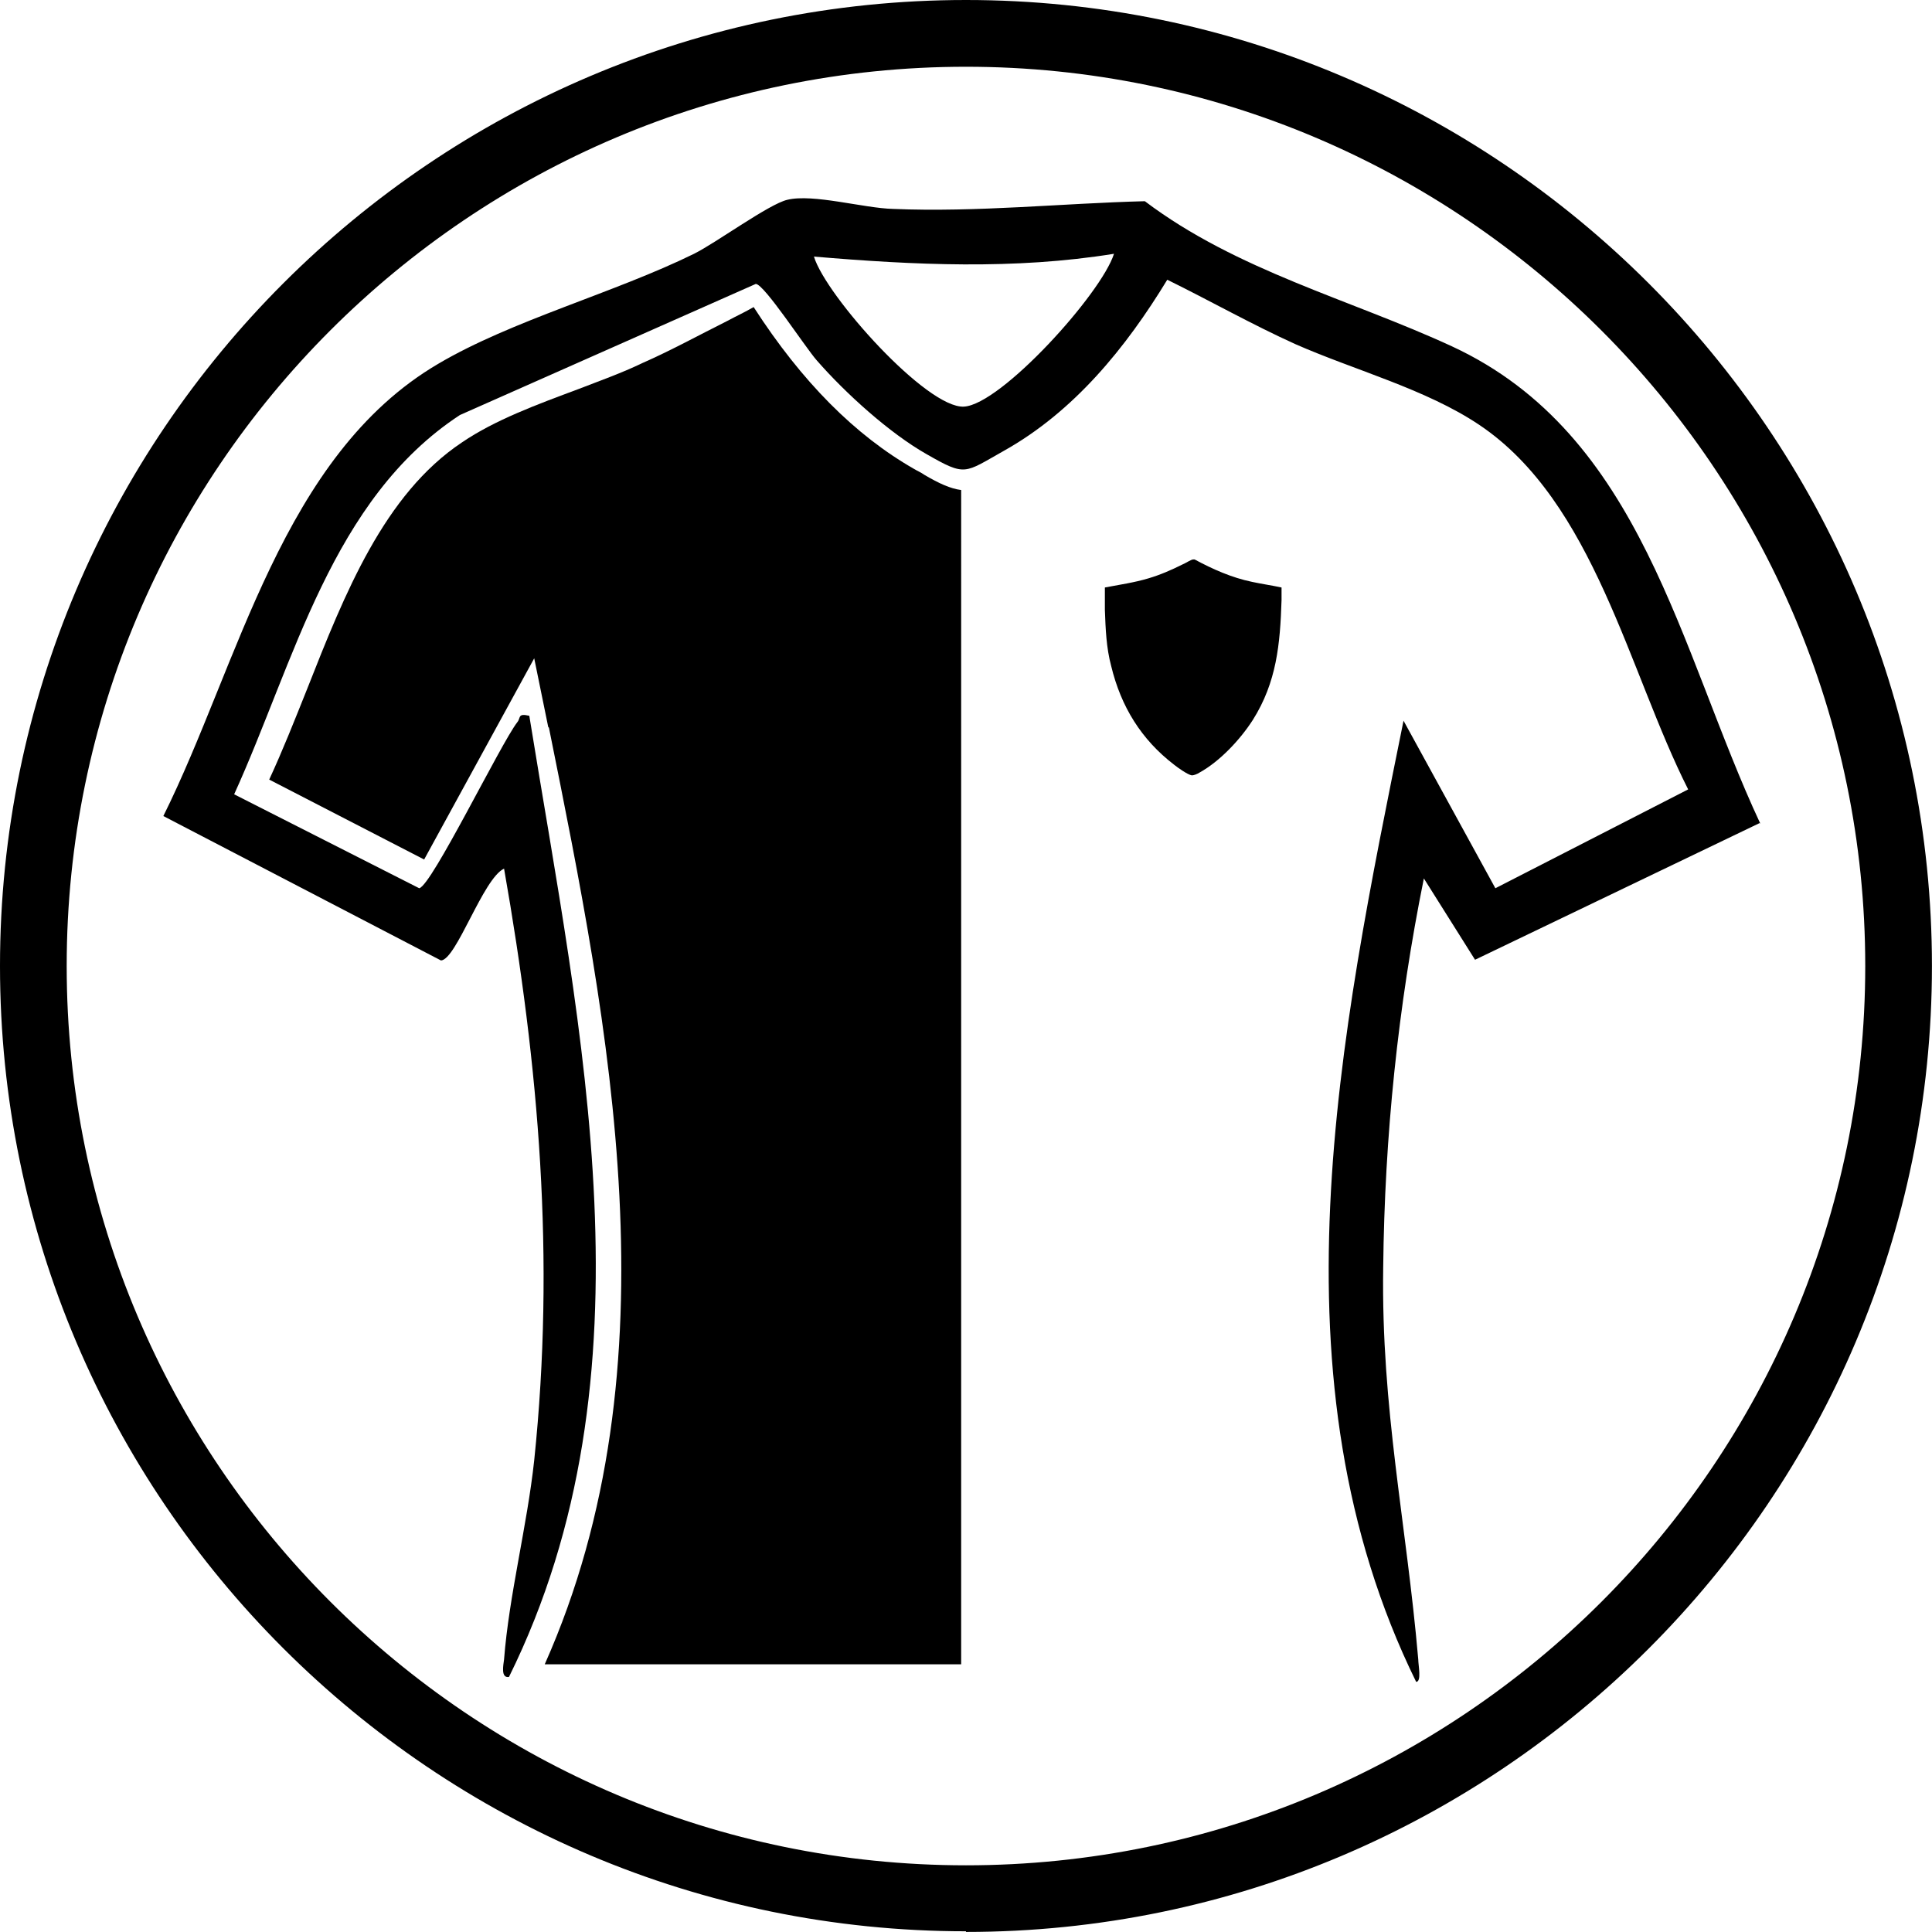 <?xml version="1.0" encoding="UTF-8" standalone="no"?>
<svg
   id="uuid-67f23904-65bd-4b8c-a70b-d350b3fdf53b"
   width="43"
   height="43"
   version="1.1"
   viewBox="0 0 32.243 32.243"
   xmlns="http://www.w3.org/2000/svg"
   xmlns:svg="http://www.w3.org/2000/svg">
  <!-- Generator: Adobe Illustrator 29.1.0, SVG Export Plug-In . SVG Version: 2.1.0 Build 142)  -->
  <defs
     id="defs1">
    <style
       id="style1">
      .st0 {
        fill: #000000;
      }
    </style>
  </defs>
  <path
     class="st0"
     d="M 16.121,32.231 C 7.234,32.231 0,25.009 0,16.121 0,7.234 7.234,0 16.121,0 c 8.887,0 16.121,7.234 16.121,16.121 0,8.887 -7.234,16.121 -16.121,16.121 v 0 z m 0,-31.117 c -8.278,0 -15.008,6.73 -15.008,15.008 0,8.278 6.73,15.008 15.008,15.008 8.278,0 15.008,-6.73 15.008,-15.008 0,-8.278 -6.742,-15.008 -15.008,-15.008 z"
     id="path1"
     style="stroke-width:0.117" />
  <g
     id="g4"
     transform="scale(0.117)">
    <path
       class="st0"
       d="m 251,117.4 -40.6,19.5 -7.3,-11.6 c -3.7,18.3 -5.6,36.8 -5.8,55.5 -0.3,20.2 3.3,36.3 5,55.9 0,0.8 0.5,3.2 -0.3,3.2 -21.2,-43.2 -10.9,-92.1 -1.8,-137.1 l 13.1,23.9 27.5,-14.1 c -8.5,-16.8 -13.4,-41 -29.8,-52 -7.6,-5.1 -17.8,-7.8 -26.2,-11.5 -6.2,-2.8 -12.2,-6.2 -18.3,-9.2 -5.9,9.7 -13.3,18.8 -23.3,24.4 -5.7,3.2 -5.4,3.7 -11,0.5 -5.3,-3 -11.6,-8.7 -15.7,-13.4 -1.6,-1.8 -7.5,-10.9 -8.7,-10.9 L 65.6,59.2 C 47.3,71.2 42,94.4 33.4,113.3 l 26.4,13.4 c 1.8,-0.4 11.6,-20.6 14,-23.7 0.5,-0.6 0,-1.3 1.7,-0.9 7.3,45.2 18.4,94 -2.9,137.1 -1.2,0.2 -0.8,-1.7 -0.7,-2.5 0.7,-9.1 3.3,-19.1 4.3,-28.4 3,-28.8 0.7,-56 -4.3,-84.4 -3,1.4 -6.8,13 -9,13.1 L 23.3,116.4 C 34.1,94.7 40.2,65 62.5,51.9 73,45.7 87.6,41.8 99,36.2 c 3.2,-1.6 10.7,-7.1 13.3,-7.7 3.7,-0.9 10.9,1.2 15.1,1.3 12,0.5 24.1,-0.8 35.9,-1.1 13.1,9.9 29.3,14 43.8,20.7 27.2,12.6 32.4,43.3 44,68.1 v 0 z M 158.9,36.2 c -14.2,2.3 -28.6,1.6 -42.8,0.4 1.7,5.6 16.1,21.7 21.4,21.4 5.3,-0.3 19.6,-16.1 21.4,-21.8 z"
       id="path2" />
    <path
       class="st0"
       d="m 78.2,103.7 -2,-9.8 -15.7,28.7 -22.1,-11.4 c 1.9,-4.1 3.6,-8.4 5.4,-12.9 5.4,-13.7 11,-27.8 22.1,-35.2 4.7,-3.2 10.7,-5.4 16.6,-7.6 3.1,-1.2 6.2,-2.3 9.1,-3.7 4.1,-1.8 8.1,-4 12.1,-6 1.3,-0.7 2.6,-1.3 3.8,-2 6.9,10.7 14.5,18.3 22.9,23.1 0.5,0.3 1,0.5 1.4,0.8 2.2,1.3 3.8,2 5.3,2.2 V 237.4 H 77.7 c 19,-42.7 9.2,-90.9 0.6,-133.6 v 0 z"
       id="path3" />
    <path
       class="st0"
       d="m 182.8,83.8 c -1.4,-0.3 -2.8,-0.5 -4.2,-0.8 -2.9,-0.6 -5.6,-1.8 -8.2,-3.2 0,0 -0.1,0 -0.2,0 -0.3,0 -1.2,0.6 -1.5,0.7 -1.6,0.8 -3.2,1.5 -4.9,2 -2,0.6 -4.1,0.9 -6.2,1.3 0,1.1 0,2.1 0,3.2 0.1,2.7 0.2,5.4 0.9,8 1.4,5.8 4.3,10.5 9,14.1 0.5,0.4 1.9,1.4 2.5,1.5 0.3,0 0.8,-0.2 1.1,-0.4 2.9,-1.6 5.8,-4.7 7.6,-7.5 3.4,-5.4 3.9,-10.8 4.1,-17.1 0,-0.6 0,-1.2 0,-1.8 z"
       id="path4" />
  </g>
</svg>
